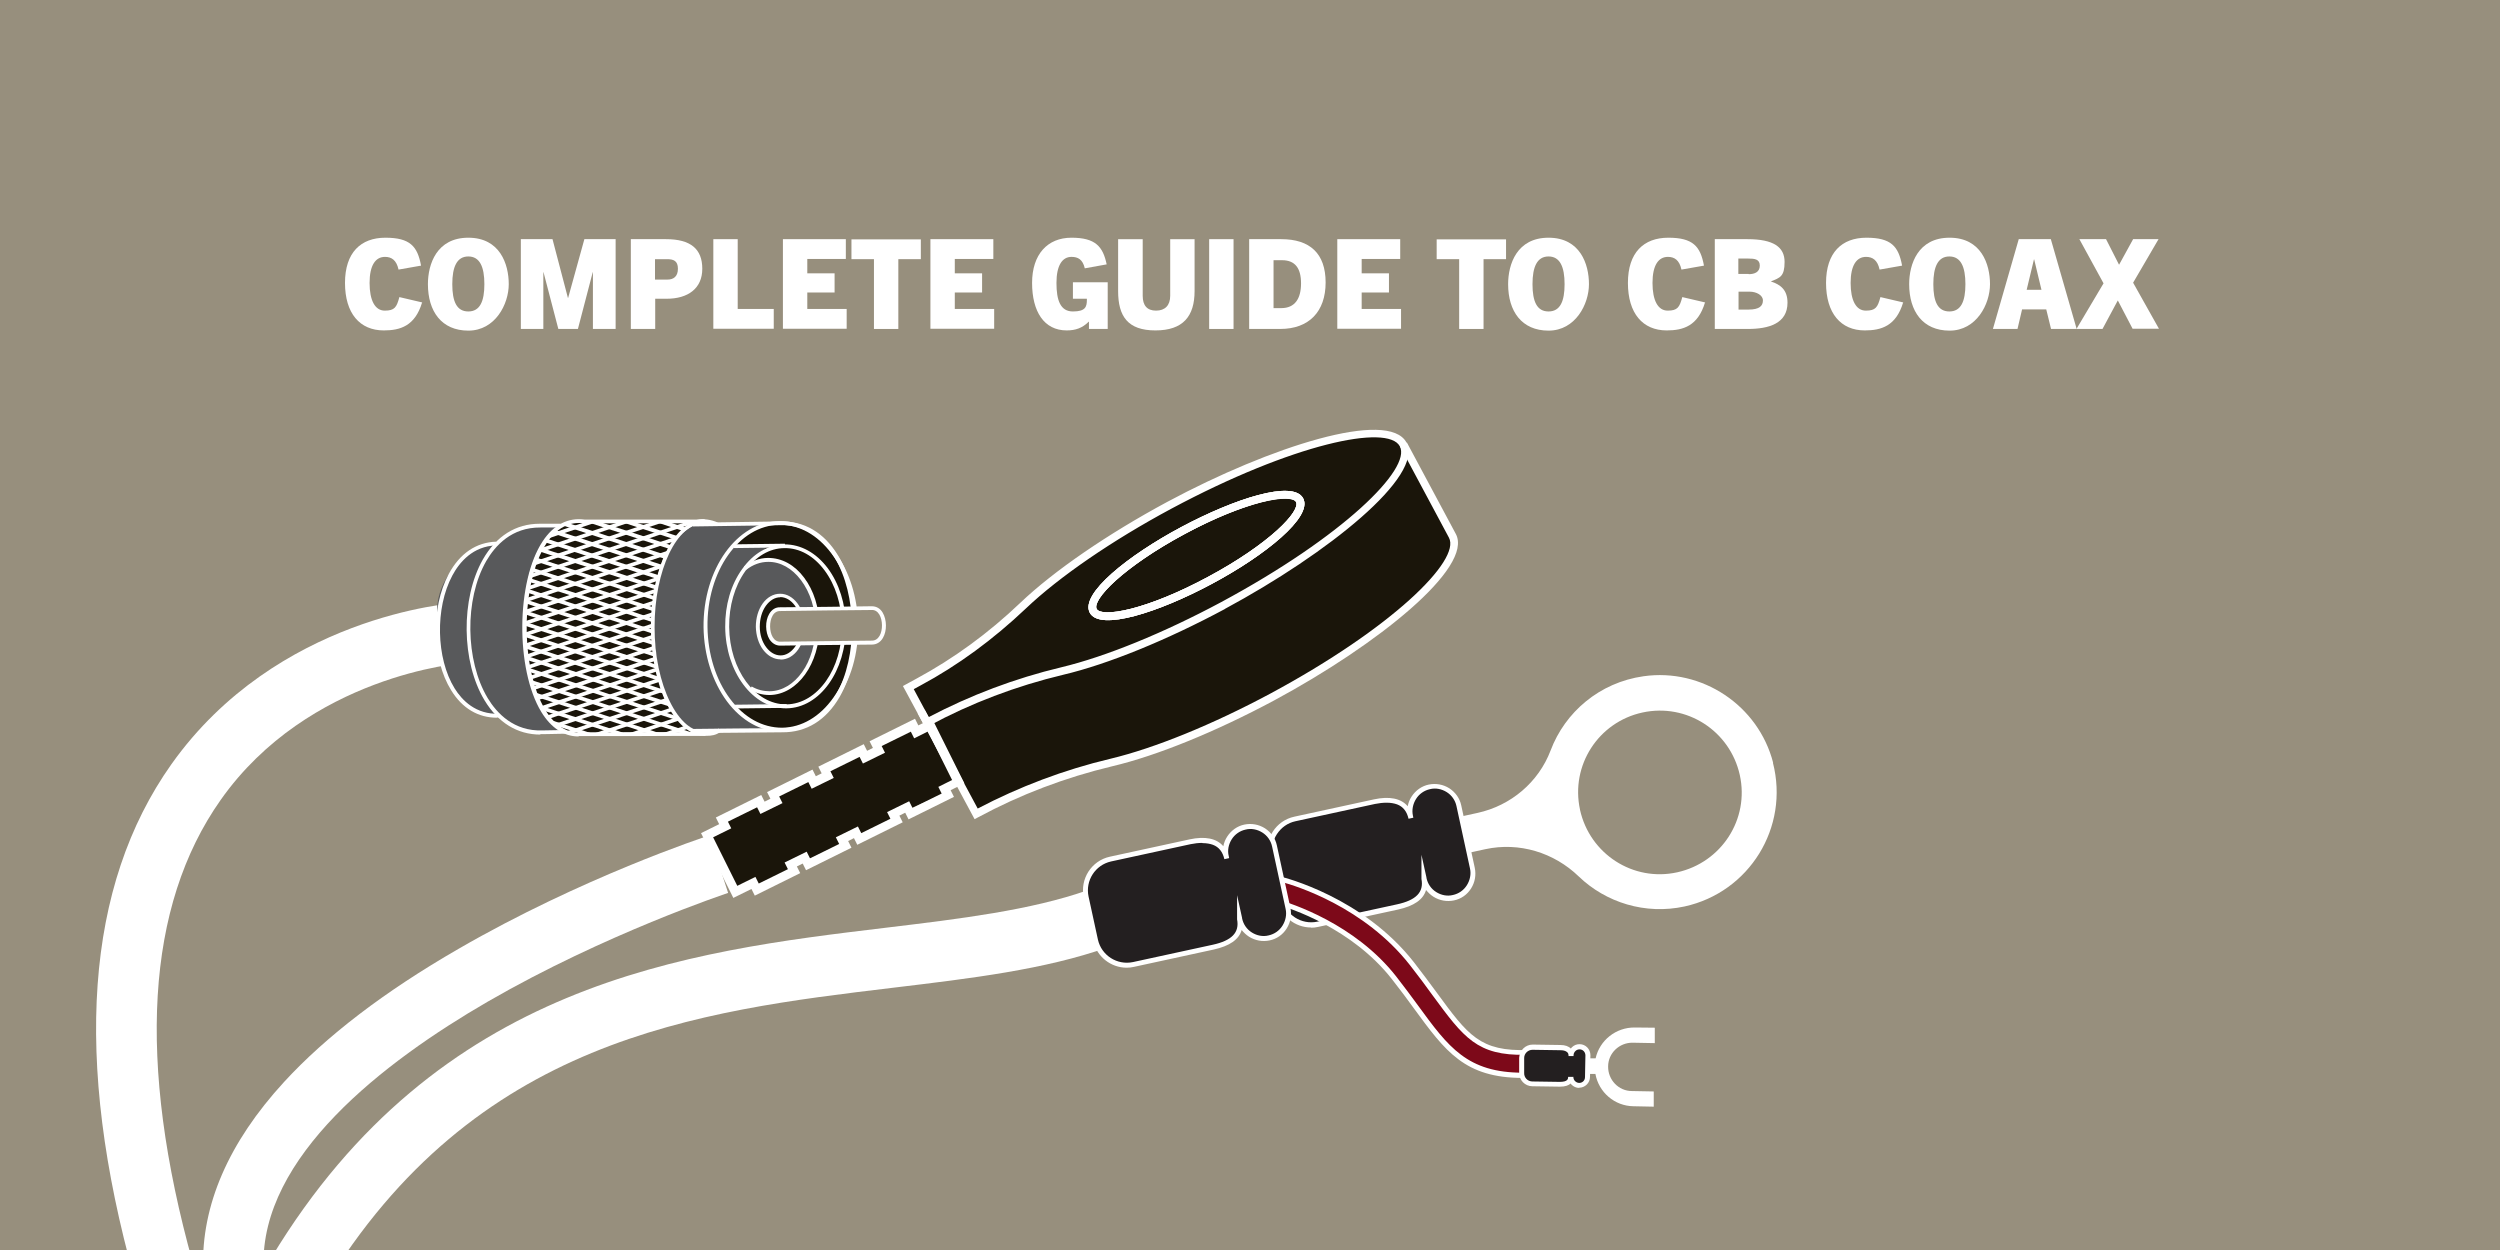 <svg viewBox="0 0 1200 600" xmlns:xlink="http://www.w3.org/1999/xlink" version="1.1" xmlns="http://www.w3.org/2000/svg" id="Layer_1">
  
  <defs>
    <style>
      .st0 {
        fill: #7d0919;
      }

      .st1 {
        fill: #fff;
      }

      .st2 {
        fill: none;
      }

      .st3 {
        clip-path: url(#clippath-1);
      }

      .st4 {
        fill: #231f20;
      }

      .st5 {
        isolation: isolate;
      }

      .st6 {
        fill: #1a150a;
      }

      .st7 {
        fill: #58595b;
      }

      .st8 {
        fill: #978f7d;
      }

      .st9 {
        clip-path: url(#clippath);
      }
    </style>
    <clipPath id="clippath">
      <rect height="580.7" width="1095.4" y="28.8" x="-1108.9" class="st2"></rect>
    </clipPath>
    <clipPath id="clippath-1">
      <path d="M336.7,352.6s-23-3.8-23.2-52.7c-.2-49,26-50,26-50l-63.6.2s-24.6,1.2-24.2,51.3c.4,45.8,20.9,51.1,23.4,51.1s61.6,0,61.6,0h0Z" class="st2"></path>
    </clipPath>
  </defs>
  <g id="bg">
    <rect height="5298.2" width="6855" y="-3269.1" x="-3952.1" class="st8"></rect>
  </g>
  <g id="Layer_3">
    <g class="st5">
      <g class="st5">
        <path d="M202.6,145.2c-3.4,11.3-10.5,13.4-18.4,13.4-11.5,0-18.6-8.2-18.6-22.8s7.6-21.7,19.4-21.7,15.4,4.1,17.1,13.4l-10.8,1.9c-1-4.6-3.4-6.1-6.5-6.1-4.6,0-7.4,4.1-7.4,12.5s2.6,13.3,7.3,13.3,5.7-1.6,7-6.5l11.1,2.6Z" class="st1"></path>
        <path d="M205.4,136.4c0-9.6,4.2-22.3,19.4-22.3s19.4,12.7,19.4,22.3-6.5,22.3-19.4,22.3-19.4-9.3-19.4-22.3ZM232.5,136.4c0-8.3-2.2-13.3-7.7-13.3s-7.7,5-7.7,13.3,2.1,13.1,7.7,13.1,7.7-4.9,7.7-13.1Z" class="st1"></path>
        <path d="M284.6,157.9v-27.2h-.1l-7.1,27.2h-9.4l-7.1-27.2h-.1v27.2h-10.8v-43.1h15.2l7.4,28.2h.1l7.8-28.2h15v43.1h-10.8Z" class="st1"></path>
        <path d="M302.8,157.9v-43.1h16.9c11.8,0,17.4,4.7,17.4,14.2s-6.9,14.4-17.1,14.4h-5.5v14.5h-11.7ZM320.4,134.2c2.8,0,5-1.4,5-5.2s-2.1-4.6-5.2-4.6h-5.8v9.8h5.9Z" class="st1"></path>
        <path d="M342.4,157.9v-43.1h11.7v33.5h17.3v9.5h-29Z" class="st1"></path>
        <path d="M375.8,157.9v-43.1h30.2v9.5h-18.5v6.9h13.1v9.2h-13.1v7.9h18.9v9.5h-30.6Z" class="st1"></path>
        <path d="M419.5,157.9v-33.5h-10.8v-9.5h33.3v9.5h-10.8v33.5h-11.7Z" class="st1"></path>
        <path d="M446.6,157.9v-43.1h30.2v9.5h-18.5v6.9h13.1v9.2h-13.1v7.9h18.9v9.5h-30.6Z" class="st1"></path>
      </g>
      <g class="st5">
        <path d="M522.7,157.9v-3.5h-.1c-3.1,3.1-6.4,4.2-10.6,4.2-10.9,0-16.6-9.1-16.6-22.8s7.4-21.7,18.9-21.7,15.1,4.2,16.9,12.8l-10.5,1.9c-1-4.3-3.3-5.5-6.4-5.5-4.4,0-7.2,4.1-7.2,12.5s1.9,13.7,7.9,13.7,6.7-2.2,6.7-5.6v-.5h-6.7v-7.9h16.7v22.4h-8.9Z" class="st1"></path>
      </g>
      <g class="st5">
        <path d="M561.7,114.8h11.7v24.9c0,12.1-5.5,18.9-18.8,18.9s-17.9-6.8-17.9-18.9v-24.9h11.8v27.2c0,4.6,2.1,7.1,6.4,7.1s6.8-2.5,6.8-7.1v-27.2Z" class="st1"></path>
        <path d="M580.4,157.9v-43.1h11.7v43.1h-11.7Z" class="st1"></path>
        <path d="M599.6,157.9v-43.1h15.4c13.7,0,21.3,6.8,21.3,20.8s-8,22.3-21.8,22.3h-14.9ZM615,147.9c6.6,0,9.5-4.6,9.5-11.9s-2.9-11.1-9.1-11.1h-4.1v23h3.7Z" class="st1"></path>
        <path d="M641.9,157.9v-43.1h30.2v9.5h-18.5v6.9h13.1v9.2h-13.1v7.9h18.9v9.5h-30.6Z" class="st1"></path>
      </g>
      <g class="st5">
        <path d="M700.4,157.9v-33.5h-10.8v-9.5h33.3v9.5h-10.8v33.5h-11.7Z" class="st1"></path>
      </g>
      <g class="st5">
        <path d="M723.9,136.4c0-9.6,4.2-22.3,19.4-22.3s19.4,12.7,19.4,22.3-6.5,22.3-19.4,22.3-19.4-9.3-19.4-22.3ZM751,136.4c0-8.3-2.2-13.3-7.7-13.3s-7.7,5-7.7,13.3,2.1,13.1,7.7,13.1,7.7-4.9,7.7-13.1Z" class="st1"></path>
        <path d="M818.4,145.2c-3.4,11.3-10.5,13.4-18.4,13.4-11.5,0-18.6-8.2-18.6-22.8s7.6-21.7,19.4-21.7,15.4,4.1,17.1,13.4l-10.8,1.9c-1-4.6-3.4-6.1-6.5-6.1-4.6,0-7.4,4.1-7.4,12.5s2.6,13.3,7.3,13.3,5.7-1.6,7-6.5l11.1,2.6Z" class="st1"></path>
        <path d="M823.1,157.9v-43.1h15.7c12.5,0,17.8,3.8,17.8,10.9s-2.2,7.6-6.6,9.4h0c4.7,1.5,8,4.1,8,10.2,0,10-9,12.6-19,12.6h-15.8ZM839.4,131.6c2.8,0,5.3-1,5.3-4.1s-2.4-3.4-5.7-3.4h-4.6v7.4h4.9ZM839.3,148.6c5.4,0,6.9-1.9,6.9-4.4s-3.1-4.2-6.4-4.2h-5.3v8.6h4.8Z" class="st1"></path>
        <path d="M913.5,145.2c-3.4,11.3-10.5,13.4-18.4,13.4-11.5,0-18.6-8.2-18.6-22.8s7.6-21.7,19.4-21.7,15.4,4.1,17.1,13.4l-10.8,1.9c-1-4.6-3.4-6.1-6.5-6.1-4.6,0-7.4,4.1-7.4,12.5s2.6,13.3,7.3,13.3,5.7-1.6,7-6.5l11.1,2.6Z" class="st1"></path>
      </g>
      <g class="st5">
        <path d="M916.4,136.4c0-9.6,4.2-22.3,19.4-22.3s19.4,12.7,19.4,22.3-6.5,22.3-19.4,22.3-19.4-9.3-19.4-22.3ZM943.4,136.4c0-8.3-2.2-13.3-7.7-13.3s-7.7,5-7.7,13.3,2.1,13.1,7.7,13.1,7.7-4.9,7.7-13.1Z" class="st1"></path>
      </g>
      <g class="st5">
        <path d="M984.5,157.9l-2.3-9.4h-11.6l-2.2,9.4h-11.8l12.4-43.1h15.4l12.4,43.1h-12.2ZM972.8,139.1h7.1l-3.5-14.6h-.1l-3.5,14.6Z" class="st1"></path>
        <path d="M1023.7,157.9l-7.1-13.6h-.1l-7.3,13.6h-12.5l13-21.9-11.6-21.2h12.8l6.2,12.2h.1l6.7-12.2h12.2l-12.2,20.9,12.4,22.1h-12.7Z" class="st1"></path>
      </g>
    </g>
    <g class="st9">
      <g>
        <g>
          <polygon points="-531.4 557.9 -528.9 521.3 21 558.5 2.2 593.8 -531.4 557.9" class="st6"></polygon>
          <path d="M-527.5,522.9L18.6,559.8l-17.2,32.4-531.2-35.7,2.3-33.6M-530.3,519.7l-2.7,39.6L3.1,595.3l20.3-38.2-553.7-37.4h0Z" class="st1"></path>
        </g>
        <g>
          <path d="M45.3,317.9c-3.3-1-6.4-2.7-9.1-5.1-21.2-18.7-148.8-53.7-185.6-62.6-13.4-3.2-10.3-14-8.7-28.7,1.6-13.7,6.9-23.1,20.3-19.9,11,2.6,169.7,40.7,207,73.7,10.3,9.1,11.3,24.9,2.2,35.3-6.7,7.6-17,10.1-26.2,7.3h0Z" class="st6"></path>
          <path d="M52.7,320.5c-2.6,0-5.3-.4-7.8-1.2l-1.1-.4c-3.2-1.1-6.1-2.9-8.6-5.1-21.1-18.6-150.3-53.9-185-62.2-13.3-3.2-11.9-13.6-10.4-25.7.2-1.5.4-3,.6-4.6,1.1-9.8,3.9-16.1,8.6-19.4,3.5-2.5,8.1-3.1,13.5-1.8,28.4,6.8,171.9,42.5,207.7,74.1,10.9,9.7,12,26.5,2.3,37.4-5.1,5.8-12.4,9-19.9,9ZM46.4,316.6c8.7,2.4,18-.3,24-7.1,8.6-9.7,7.7-24.6-2-33.2-36-31.8-189-69.2-206.4-73.4-4.7-1.1-8.3-.7-11.2,1.3-3.9,2.7-6.4,8.5-7.4,17.3-.2,1.6-.4,3.2-.6,4.7-1.7,13.4-2.1,20,8.1,22.4,24.6,5.9,163.2,42.6,186.3,62.9,2.5,2.2,5.4,3.8,8.6,4.8l.6.2Z" class="st1"></path>
        </g>
      </g>
    </g>
    <g>
      <path d="M353.3,428.8l-12.9-27.7,6.1-3-.8-4.2,17.1-8.4,3.9,1.8,2-1.1,2.3-4,16.8-9.4,5.1.6,4-2.9,16.5-10,5.4,1.1,3.4-5.4,14-8.3,4.3,2.3,4.6-1.7-8.3-18.5,29.4-18.5s20-16.5,26.5-22.8,25.9-21.4,33.3-25.9c7.4-4.6,54.7-31.6,77.5-39.6,22.8-8,40.8-17.4,54.4-15.1s17.7,7.1,17.7,7.1l22.8,46.2s-6.5,32.2-93.2,75.8c-54.2,29.4-78.7,30.2-78.7,30.2,0,0-47,16-51,19.4-4,3.4-7.7,4.6-7.7,4.6l-7.7-15.7-7.1,5.4-23.6,10.3-7.4,7.1-16,4-1.4,3.7-25.1,9.4.3,4.3-19.7,6.3-6.8,2.8h0Z" class="st6"></path>
      <path d="M581.6,280.3c-25.4,13.6-53.7,22.8-58.5,13.8-4.8-9,18.4-27.5,43.9-41.1s53.7-22.8,58.5-13.8c4.8,8.9-18.4,27.5-43.9,41.1ZM568.7,256.3c-29.7,15.9-44.6,31.7-42.3,36,2.3,4.3,23.8.6,53.4-15.4,29.7-15.9,44.6-31.7,42.3-36-2.3-4.3-23.8-.6-53.4,15.4h0Z" class="st1"></path>
      <path d="M588,292.3c-27.8,14.9-56.1,26.5-77.7,31.6-22.6,5.4-44.2,13.6-64.4,24.5l-1.7.9-10.8-20,6.6-3.6c17.6-9.5,34.4-21.7,49.8-36.4,16.2-15.4,41.9-33,70.5-48.4,49.6-26.6,106.1-44.6,114.8-28.5,8.6,16.1-37.6,53.2-87.2,79.9h0ZM445.8,344.2c20-10.5,41.4-18.6,63.6-23.9,21.3-5.1,49.2-16.5,76.8-31.3,58.4-31.4,91.5-64,85.7-74.8-5.8-10.8-51.2-1.3-109.7,30-28.3,15.2-53.7,32.6-69.7,47.8-15.7,14.9-32.7,27.4-50.6,37l-3.3,1.8,7.2,13.4ZM581.6,280.3c-25.4,13.6-53.7,22.8-58.5,13.8-4.8-9,18.4-27.5,43.9-41.1s53.7-22.8,58.5-13.8c4.8,8.9-18.4,27.5-43.9,41.1ZM568.7,256.3c-13.1,7-24.7,14.9-32.8,22-8.5,7.6-10.5,12.3-9.5,14,.9,1.7,5.9,2.6,16.9-.2,10.4-2.7,23.4-8.1,36.5-15.1,13.1-7,24.7-14.9,32.8-22,8.5-7.6,10.5-12.3,9.5-14-.9-1.7-5.9-2.6-16.9.2-10.4,2.7-23.4,8.1-36.5,15.1h0Z" class="st1"></path>
      <path d="M611.6,336.2c-27.8,14.9-56.1,26.5-77.7,31.6-22.6,5.4-44.2,13.6-64.4,24.5l-1.7.9-27.3-50.8,3.3-1.8,25.5,47.5c20-10.5,41.4-18.6,63.7-23.9,21.3-5.1,49.2-16.5,76.8-31.3,58.4-31.4,91.5-64,85.7-74.8l-23.5-43.9,3.3-1.8,23.5,43.9c8.6,16.1-37.6,53.2-87.2,79.9h0Z" class="st1"></path>
      <path d="M581.6,280.3c-25.4,13.6-53.7,22.8-58.5,13.8-4.8-9,18.4-27.5,43.9-41.1s53.7-22.8,58.5-13.8c4.8,8.9-18.4,27.5-43.9,41.1ZM568.7,256.3c-29.7,15.9-44.6,31.7-42.3,36,2.3,4.3,23.8.6,53.4-15.4,29.7-15.9,44.6-31.7,42.3-36-2.3-4.3-23.8-.6-53.4,15.4h0Z" class="st1"></path>
      <path d="M352,431l-15.5-31.1,8.7-4.3-1.6-3.2,21.8-10.8,1.6,3.2,2.8-1.4-1.6-3.2,21.8-10.8,1.6,3.2,2.8-1.4-1.6-3.2,21.8-10.8,1.6,3.2,2.8-1.4-1.6-3.2,21.8-10.8,1.6,3.2,6.6-3.3,15.5,31.1-6.6,3.3,1.6,3.2-21.8,10.8-1.6-3.2-2.8,1.4,1.6,3.2-21.8,10.8-1.6-3.2-2.8,1.4,1.6,3.2-21.8,10.8-1.6-3.2-2.8,1.4,1.6,3.2-21.8,10.8-1.6-3.2-8.7,4.3ZM342.3,401.9l11.6,23.3,8.7-4.3,1.6,3.2,14-6.9-1.6-3.2,10.6-5.2,1.6,3.2,14-6.9-1.6-3.2,10.6-5.2,1.6,3.2,14-6.9-1.6-3.2,10.6-5.2,1.6,3.2,14-6.9-1.6-3.2,6.6-3.3-11.6-23.3-6.6,3.3-1.6-3.2-14,6.9,1.6,3.2-10.6,5.2-1.6-3.2-14,6.9,1.6,3.2-10.6,5.2-1.6-3.2-14,6.9,1.6,3.2-10.6,5.2-1.6-3.2-14,6.9,1.6,3.2-8.7,4.3Z" class="st1"></path>
      <path d="M97.5,609c-.9-30.4,12.2-60.6,38.8-89.6,20.2-22,48.3-43.5,83.7-63.9,59.3-34.3,118-53.7,120.5-54.5l9,27.6c-.8.3-58.8,19.5-115.4,52.2-49.9,28.9-109.1,74.4-107.6,127.2l-29,.9ZM349.5,428.6l-4.5-13.8,4.5,13.8s0,0,0,0h0Z" class="st1"></path>
    </g>
    <g>
      <path d="M64.6,614c-29.6-105.7-23.6-188.9,17.7-247.2,50.5-71.1,134.4-77.3,137.9-77.5l1.9,29-.9-14.5,1,14.5c-.7,0-74.1,5.8-116.3,65.7-35.8,50.8-40.3,125.6-13.3,222.3l-28,7.8Z" class="st1"></path>
      <g>
        <path d="M382.7,251.9l-125.7.9s-9.4-1.2-18.9,8.1c-2.3-.4-12.8,2.5-14.7,5.2s-15,13.3-13.5,29.6c1.6,16.2.1,35.7,18.6,46,9.1,2.2,12,2.8,12,2.8,0,0,8,8.4,30.1,7.6,3.8-.1,4.5,1.2,4.5,1.2,0,0,61.2-.8,62.6-.8s6.5-1.3,6.5-1.3l32.8-.5s13.6-1.2,20.1-10.7c6.5-9.5,12.2-12.3,12.3-30.9,6.5-.4,15.6.5,14.1-8.1-1.4-8.6-1.7-8.5-4.2-8.9s-9.8-.3-9.8-.3c0,0-3-32.6-25.8-39.1-.4.3-1.2-.8-1.2-.8h0Z" class="st7"></path>
        <g>
          <path d="M372.5,269.4c-2.9-.8-8.1,0-12.9,1.2,4.4-5.2,8.7-8.1,8.9-8.2l-17.1-.6c6.5-7.4,16.9-13.1,29.5-9.9,24.8,6.2,28.8,38.3,28.8,38.3v2.9c.1,0-17.7-.4-17.7-.4-2.6-15.5-14.6-21.9-19.4-23.2h0Z" class="st6"></path>
          <path d="M378.8,350.4c-11.1,1.8-18.3-3-25.6-10.9l16.9-.7c-1-.3-3.5-1.6-9.1-6.5-.2-.2-.4-.4-.6-.5h2.9c0,.1,7.7,1,7.7,1l8.9-2.5s8-9.5,11.4-20.4c0-.3.1-.5.2-.8,7.8-.2,15.7-.5,18.3-1-2.3,31.1-21.2,40.5-30.8,42.3h0Z" class="st6"></path>
          <path d="M370.8,338.8s-.1.2-.8,0h.8Z" class="st0"></path>
          <path d="M383.3,292.5s-2.3-9.3-12.6-6c-6,2.3-7.4,10.6-6.4,16.5,1,5.9,2.5,10.9,8.4,12,5.9,1.1,8.4-1.6,9.3-3.5.9-1.8,1-2.6,1-2.6,0,0-9.7.4-10,0s-.5-.4-1.7-1.9c-1.2-1.6-1.7-2.7-1.7-2.7,0,0-.3-.9-.4-1.8s-.6-5.6-.3-6.2,3.1-3.5,3.1-3.5l2.6-1.1,8.7.9h0Z" class="st6"></path>
          <path d="M334.5,249.5s-21.4,11.8-20.9,51.2c2.5,30,6.1,41.8,21.2,50.9-8.6,1.2-63.5.2-63.5.2,0,0-26.6-10.2-17.5-73.2,2.2-15.6,16.1-27.2,19.5-27.8s61.2-1.2,61.2-1.2h0Z" class="st6"></path>
          <g>
            <g>
              <path d="M277.6,353.5c-6.9,0-13.1-4.1-17.8-11.8-12.4-20.5-12.1-62.6.7-81.9,5.2-7.9,12.2-11.5,20.1-10.4,2.1,0,13.8,0,25.2,0,10.7,0,21.1,0,22.9,0h.2c1.8,0,3.6,0,5.3,0,3.6-.5,7.1,0,10.3,1.4l-.8,1.7c-2.8-1.3-6-1.8-9.3-1.3h-.1c-1.8,0-3.6,0-5.4,0h-.2c-1.8,0-12.2,0-22.9,0-11.5,0-23.3,0-25.2,0h0s0,0,0,0c-7.3-1-13.4,2.2-18.3,9.6-12.4,18.8-12.7,59.9-.6,79.9,4.8,7.9,10.8,11.5,18,10.8,3.6,0,15.2,0,27.3-.1,13.7,0,28,0,31.9-.1,2.8,0,4-.3,6.1-1.6l1,1.6c-2.6,1.6-4.3,1.9-7.1,1.9-3.9,0-18.3,0-31.9.1-12.1,0-23.7,0-27.2,0-.6,0-1.2,0-1.9,0Z" class="st1"></path>
              <path d="M338.6,353.2c-7.1,0-13.6-5.5-18.6-15.4-4.8-9.8-7.5-22.7-7.6-36.5-.1-28.7,11.5-52,25.8-52.1v1.8c-13.3,0-24.1,22.6-24,50.2,0,13.5,2.7,26.2,7.4,35.7,4.6,9.3,10.6,14.4,16.9,14.4h0v1.8h0Z" class="st1"></path>
            </g>
            <g>
              <g class="st3">
                <g>
                  <g>
                    <rect transform="translate(-60.1 105.1) rotate(-18.5)" height="1.8" width="142.1" y="235.8" x="221" class="st1"></rect>
                    <rect transform="translate(-61.8 105.4) rotate(-18.5)" height="1.8" width="142.1" y="241.3" x="221" class="st1"></rect>
                    <rect transform="translate(-63.5 105.7) rotate(-18.5)" height="1.8" width="142.1" y="246.7" x="221" class="st1"></rect>
                    <rect transform="translate(-65.3 106) rotate(-18.5)" height="1.8" width="142.1" y="252.1" x="221.1" class="st1"></rect>
                    <rect transform="translate(-67 106.2) rotate(-18.5)" height="1.8" width="142.1" y="257.5" x="221.1" class="st1"></rect>
                    <rect transform="translate(-68.7 106.5) rotate(-18.5)" height="1.8" width="142.1" y="262.9" x="221.1" class="st1"></rect>
                    <rect transform="translate(-70.4 106.8) rotate(-18.5)" height="1.8" width="142.1" y="268.3" x="221.1" class="st1"></rect>
                    <rect transform="translate(-72.1 107.1) rotate(-18.5)" height="1.8" width="142.1" y="273.7" x="221.1" class="st1"></rect>
                    <rect transform="translate(-73.9 107.4) rotate(-18.5)" height="1.8" width="142.1" y="279.2" x="221.2" class="st1"></rect>
                    <rect transform="translate(-75.6 107.7) rotate(-18.5)" height="1.8" width="142.1" y="284.6" x="221.2" class="st1"></rect>
                    <rect transform="translate(-77.3 108) rotate(-18.5)" height="1.8" width="142.1" y="290" x="221.2" class="st1"></rect>
                    <rect transform="translate(-79 108.2) rotate(-18.5)" height="1.8" width="142.1" y="295.4" x="221.2" class="st1"></rect>
                    <rect transform="translate(-80.7 108.5) rotate(-18.5)" height="1.8" width="142.1" y="300.8" x="221.2" class="st1"></rect>
                    <rect transform="translate(-82.5 108.8) rotate(-18.5)" height="1.8" width="142.1" y="306.2" x="221.3" class="st1"></rect>
                    <rect transform="translate(-84.2 109.1) rotate(-18.5)" height="1.8" width="142.1" y="311.6" x="221.3" class="st1"></rect>
                    <rect transform="translate(-85.9 109.4) rotate(-18.5)" height="1.8" width="142.1" y="317.1" x="221.3" class="st1"></rect>
                    <rect transform="translate(-87.6 109.7) rotate(-18.5)" height="1.9" width="142.1" y="322.5" x="221.3" class="st1"></rect>
                    <rect transform="translate(-89.3 110) rotate(-18.5)" height="1.8" width="142.1" y="327.9" x="221.3" class="st1"></rect>
                    <rect transform="translate(-91.1 110.3) rotate(-18.5)" height="1.8" width="142.1" y="333.3" x="221.4" class="st1"></rect>
                    <rect transform="translate(-92.8 110.5) rotate(-18.5)" height="1.8" width="142.1" y="338.7" x="221.4" class="st1"></rect>
                    <rect transform="translate(-94.5 110.8) rotate(-18.5)" height="1.8" width="142.1" y="344.1" x="221.4" class="st1"></rect>
                    <rect transform="translate(-96.2 111.1) rotate(-18.5)" height="1.8" width="142.1" y="349.5" x="221.4" class="st1"></rect>
                    <rect transform="translate(-97.9 111.4) rotate(-18.5)" height="1.8" width="142.1" y="355" x="221.4" class="st1"></rect>
                    <rect transform="translate(-99.7 111.7) rotate(-18.5)" height="1.8" width="142.1" y="360.4" x="221.5" class="st1"></rect>
                    <rect transform="translate(-101.4 112) rotate(-18.5)" height="1.8" width="142.1" y="365.8" x="221.5" class="st1"></rect>
                    <rect transform="translate(-103.1 112.3) rotate(-18.5)" height="1.8" width="142.1" y="371.2" x="221.5" class="st1"></rect>
                    <rect transform="translate(-104.8 112.6) rotate(-18.5)" height="1.8" width="142.1" y="376.6" x="221.5" class="st1"></rect>
                  </g>
                  <g>
                    <rect transform="translate(-157.2 538.2) rotate(-71.9)" height="142.1" width="1.8" y="306.5" x="291.6" class="st1"></rect>
                    <rect transform="translate(-152.1 534.5) rotate(-71.9)" height="142.1" width="1.8" y="301.1" x="291.6" class="st1"></rect>
                    <rect transform="translate(-146.9 530.7) rotate(-71.9)" height="142.1" width="1.8" y="295.7" x="291.6" class="st1"></rect>
                    <rect transform="translate(-141.8 527) rotate(-71.9)" height="142.1" width="1.8" y="290.2" x="291.6" class="st1"></rect>
                    <rect transform="translate(-136.7 523.2) rotate(-71.9)" height="142.1" width="1.8" y="284.8" x="291.6" class="st1"></rect>
                    <rect transform="translate(-131.6 519.5) rotate(-71.9)" height="142.1" width="1.8" y="279.4" x="291.5" class="st1"></rect>
                    <rect transform="translate(-126.4 515.7) rotate(-71.9)" height="142.1" width="1.8" y="274" x="291.5" class="st1"></rect>
                    <rect transform="translate(-121.3 512) rotate(-71.9)" height="142.1" width="1.8" y="268.6" x="291.5" class="st1"></rect>
                    <rect transform="translate(-116.2 508.2) rotate(-71.9)" height="142.1" width="1.8" y="263.2" x="291.5" class="st1"></rect>
                    <rect transform="translate(-111 504.5) rotate(-71.9)" height="142.1" width="1.8" y="257.8" x="291.5" class="st1"></rect>
                    <rect transform="translate(-105.9 500.8) rotate(-71.9)" height="142.1" width="1.8" y="252.3" x="291.4" class="st1"></rect>
                    <rect transform="translate(-100.8 497) rotate(-71.9)" height="142.1" width="1.8" y="246.9" x="291.4" class="st1"></rect>
                    <rect transform="translate(-95.6 493.3) rotate(-71.9)" height="142.1" width="1.8" y="241.5" x="291.4" class="st1"></rect>
                    <rect transform="translate(-90.5 489.5) rotate(-71.9)" height="142.1" width="1.8" y="236.1" x="291.4" class="st1"></rect>
                    <rect transform="translate(-85.4 485.8) rotate(-71.9)" height="142.1" width="1.8" y="230.7" x="291.4" class="st1"></rect>
                    <rect transform="translate(-80.2 482) rotate(-71.9)" height="142.1" width="1.8" y="225.3" x="291.3" class="st1"></rect>
                    <rect transform="translate(-75.1 478.2) rotate(-71.9)" height="142.1" width="1.8" y="219.9" x="291.3" class="st1"></rect>
                    <rect transform="translate(-70 474.5) rotate(-71.9)" height="142.1" width="1.8" y="214.4" x="291.3" class="st1"></rect>
                    <rect transform="translate(-64.8 470.7) rotate(-71.9)" height="142.1" width="1.8" y="209" x="291.3" class="st1"></rect>
                    <rect transform="translate(-59.7 467) rotate(-71.9)" height="142.1" width="1.9" y="203.6" x="291.3" class="st1"></rect>
                    <rect transform="translate(-54.6 463.3) rotate(-71.9)" height="142.1" width="1.9" y="198.2" x="291.2" class="st1"></rect>
                    <rect transform="translate(-49.4 459.5) rotate(-71.9)" height="142.1" width="1.9" y="192.8" x="291.2" class="st1"></rect>
                    <rect transform="translate(-44.3 455.8) rotate(-71.9)" height="142.1" width="1.9" y="187.4" x="291.2" class="st1"></rect>
                    <rect transform="translate(-39.2 452) rotate(-71.9)" height="142.1" width="1.9" y="182" x="291.2" class="st1"></rect>
                    <rect transform="translate(-34 448.3) rotate(-71.9)" height="142.1" width="1.9" y="176.5" x="291.2" class="st1"></rect>
                    <rect transform="translate(-28.9 444.5) rotate(-71.9)" height="142.1" width="1.9" y="171.1" x="291.1" class="st1"></rect>
                    <rect transform="translate(-23.8 440.7) rotate(-71.9)" height="142.1" width="1.9" y="165.7" x="291.1" class="st1"></rect>
                  </g>
                </g>
              </g>
              <path d="M275.1,352.9c-1.6,0-7.3-1.6-12.7-8.5-7.1-9.2-10.8-23.6-11-42.9-.2-26,6.4-38.6,12-44.6,6.1-6.6,12.2-7,12.5-7l63.6-.2v.6c0,0-6.5.3-12.9,6.6-5.9,5.8-12.9,17.9-12.8,43.1.2,48.1,22.7,52.4,22.9,52.4v.6c-.6,0-59.2,0-61.6,0h0ZM336.2,250.2l-60.3.2s-6.1.4-12.1,6.8c-5.5,6-12,18.5-11.8,44.2.2,23.9,6,36.3,10.9,42.5,5.3,6.9,11,8.3,12.2,8.3h0c2.2,0,49,0,59.5,0-2.2-.9-5.9-2.9-9.7-7.5-5.3-6.5-11.6-19.5-11.7-44.9,0-25.4,7-37.7,13-43.6,3.7-3.7,7.5-5.3,10-6.1Z" class="st1"></path>
            </g>
          </g>
          <path d="M331.6,351.7v-1.8c14.6-.2,29.1-.3,43.7-.4.1,0,.3,0,.4,0,13.5,0,21.4-8.7,25.6-16.1,10.5-18.3,10.1-47.8-.7-65.8-4.4-7.3-12.6-16-26.3-15.5-13.9.2-27.8.4-41.7.6v-1.8c13.9-.2,27.8-.4,41.7-.6,11.6-.4,21.3,5.3,28,16.4,11.2,18.5,11.5,48.9.8,67.7-6.5,11.3-16,17.2-27.6,17.1-14.6.1-29.1.3-43.7.4Z" class="st1"></path>
          <path d="M259.4,352.6c-11.1,0-20.3-5.7-26.8-16.4-11.2-18.5-11.5-48.9-.8-67.7,6.4-11.2,15.8-17.1,27.2-17.1s.3,0,.4,0c3.1,0,6.2,0,9.3,0h.4s0,1.8,0,1.8h-.4c-3.1,0-6.2,0-9.3,0-13.8-.1-21.7,8.7-26,16.1-10.5,18.3-10.1,47.8.7,65.8,4.4,7.3,12.6,16,26.3,15.5l11-.2v1.8s-10.9.2-10.9.2c-.4,0-.8,0-1.2,0Z" class="st1"></path>
          <path d="M238.5,344.5c-9,0-16.6-4.5-21.9-13.1-9.4-15.1-9.9-39.7-1.2-55.9,5.3-9.8,13.1-15.2,22.8-15.5v1.8c-11.2.3-17.7,8.1-21.1,14.5-8.3,15.5-7.8,39.7,1.1,54.1,3.6,5.8,10.2,12.6,21.3,12.2v1.8c-.3,0-.6,0-.9,0Z" class="st1"></path>
          <path d="M375,351.2c-9.8,0-19.1-5.2-26.1-14.6-7-9.5-11-22.1-11.2-35.5-.3-27.9,16-50.8,36.5-51,9.9-.1,19.4,5.1,26.5,14.6,7,9.5,11,22.1,11.2,35.5.2,13.5-3.5,26.2-10.4,35.8-6.9,9.7-16.2,15.1-26.1,15.2-.1,0-.2,0-.3,0ZM374.2,251v.9c-19.4.2-35,22.3-34.6,49.1.2,13.1,4,25.3,10.8,34.4,6.8,9.1,15.6,13.9,25,13.9,9.3-.1,18.1-5.2,24.6-14.4,6.6-9.3,10.2-21.6,10-34.7-.2-13.1-4-25.3-10.8-34.4-6.8-9.1-15.6-14-25-13.9v-.9Z" class="st1"></path>
          <path d="M377.2,340c-15.8,0-28.9-17.4-29.1-39-.1-10.5,2.7-20.3,8.1-27.8,5.4-7.6,12.6-11.8,20.4-11.9h0c7.8,0,15.1,4,20.7,11.4,5.5,7.4,8.6,17.2,8.7,27.6.2,21.7-12.5,39.5-28.4,39.7,0,0-.2,0-.2,0ZM376.6,263.1c-7.2,0-13.9,4-18.9,11.1-5.1,7.2-7.8,16.7-7.7,26.7.2,20.6,12.4,37.2,27.3,37.2s.2,0,.2,0c14.9-.2,26.9-17.1,26.6-37.8-.1-10.1-3.1-19.5-8.3-26.5-5.2-7-12-10.8-19.2-10.7h0Z" class="st1"></path>
          <path d="M369.2,333.6c-3.2,0-6.4-.9-9.3-2.5l.9-1.6c2.7,1.6,5.7,2.3,8.6,2.3,12.3-.1,22.2-14.2,22-31.3,0-8.3-2.5-16.1-6.9-22-4.3-5.7-9.9-8.9-15.8-8.8-3.7,0-7.3,1.3-10.5,3.8l-1.1-1.5c3.5-2.7,7.5-4.2,11.6-4.2,6.6,0,12.7,3.3,17.3,9.5,4.6,6.1,7.2,14.3,7.3,23.1.2,18.1-10.5,33-23.8,33.2,0,0-.2,0-.2,0Z" class="st1"></path>
          <path d="M374.7,316.5c-3.2,0-6.1-1.6-8.4-4.6-2.2-2.9-3.4-6.9-3.5-11,0-4.2,1.1-8.1,3.2-11.1,2.2-3.1,5.2-4.8,8.4-4.8v.9s0-.9,0-.9c0,0,0,0,.1,0,6.4,0,11.7,7,11.8,15.7,0,4.2-1.1,8.1-3.2,11.1-2.2,3.1-5.2,4.8-8.4,4.8,0,0,0,0-.1,0ZM374.5,286.7s0,0,0,0c-2.6,0-5,1.5-6.9,4.1-1.9,2.7-2.9,6.2-2.9,10,0,3.8,1.1,7.3,3.1,9.9,1.9,2.5,4.3,3.9,6.9,3.9h0c2.6,0,5-1.5,6.9-4.1,1.9-2.7,2.9-6.2,2.9-10,0-7.7-4.6-13.9-10-13.9Z" class="st1"></path>
          <rect transform="translate(-3.9 4.3) rotate(-.7)" height="1.8" width="24.8" y="338.3" x="352.6" class="st1"></rect>
          <rect transform="translate(-3 4.2) rotate(-.7)" height="1.8" width="24.5" y="261.4" x="352.1" class="st1"></rect>
          <g>
            <path d="M374.6,309c6.4,0,37.5-.5,43.9-.5,7.8,0,7.6-16.9-.2-16.6-6.4,0-37.5.5-43.9.5-7.8,0-7.6,16.9.2,16.6Z" class="st8"></path>
            <path d="M374.5,309.9c-2.1,0-3.9-1.1-5.2-3.1-2-3.4-2.1-8.7-.1-12.1,1.2-2.1,3.1-3.3,5.3-3.2,6.6,0,37.8-.4,43.9-.5,2.2,0,4.1,1,5.3,3.1,2,3.4,2.1,8.7.1,12.1-1.2,2.1-3.1,3.2-5.3,3.2-6.2,0-37.5.4-43.9.5,0,0-.1,0-.2,0ZM374.4,293.3c-1.5,0-2.8.8-3.6,2.3-1.6,2.8-1.5,7.5.1,10.2.9,1.5,2.2,2.3,3.7,2.2h0c6.4,0,37.7-.5,43.9-.5,1.6,0,2.8-.8,3.7-2.3,1.6-2.8,1.5-7.5-.1-10.2-.9-1.5-2.2-2.3-3.7-2.2-6.1,0-37.3.4-43.9.5h0Z" class="st1"></path>
          </g>
        </g>
      </g>
    </g>
    <path d="M155.3,618.4l-24.9-15c79.9-132.2,199.1-146.6,294.9-158.1,35.8-4.3,69.5-8.4,96.8-18l9.7,27.4c-30.3,10.7-65.6,14.9-103,19.4-94.2,11.3-200.9,24.2-273.5,144.3Z" class="st1"></path>
    <g>
      <path d="M851.1,366.1c-7.1-27.5-34.1-45.5-62.2-41.5-21.2,3-37.7,17.3-44.6,35.6-5.8,15.3-19.1,26.5-35.1,30l-29.3,6.4,3.8,17.4,29.3-6.4c16.2-3.5,32.9,1.6,44.8,13.1,13,12.5,31.9,18.5,50.8,14.4,31-6.8,50.4-37.9,42.4-69h0ZM758.4,388.6c-4.6-21.2,8.8-42,30-46.6,21.2-4.6,42,8.8,46.7,30s-8.8,42-30,46.7-42-8.8-46.7-30Z" class="st1"></path>
      <g>
        <path d="M683.5,421.5v.3c1.5,6.4,7.8,10.5,14.2,9.1,6.4-1.4,10.5-7.7,9.1-14.1l-6.5-30c-1.4-6.4-7.7-10.5-14.2-9.1s-10.5,7.7-9.1,14.1l.2,1c-1.8-8.2-9.1-9.8-17.4-8l-38.2,8.3c-8.2,1.8-13.5,10-11.7,18.2l4.5,20.6c1.8,8.2,10,13.5,18.2,11.7l38.2-8.3c8.2-1.8,14.4-5.6,12.6-13.8h0Z" class="st4"></path>
        <path d="M629.3,445.2c-7.6,0-14.4-5.3-16.1-13l-4.5-20.6c-1.9-8.9,3.7-17.7,12.6-19.6l38.2-8.3c7.4-1.6,13-.5,16.2,3.3.3-1.6.9-3.2,1.9-4.7,1.9-2.9,4.8-5,8.2-5.7,3.4-.7,6.9-.1,9.9,1.8,2.9,1.9,5,4.8,5.7,8.2l6.5,30c.7,3.4.1,6.9-1.8,9.9s-4.8,5-8.2,5.7c-3.4.7-6.9.1-9.9-1.8-1.4-.9-2.5-2-3.5-3.2-1.3,4.6-5.8,7.7-13.5,9.4l-38.2,8.3c-1.2.3-2.4.4-3.5.4ZM665.5,385.3c-1.7,0-3.5.2-5.5.6l-38.2,8.3c-3.7.8-6.8,3-8.9,6.2s-2.7,6.9-1.9,10.6l4.5,20.6c1.7,7.6,9.2,12.4,16.8,10.8l38.2-8.3c9.3-2,13-5.9,11.8-12.2v-.5c0,0,0-11.1,0-11.1l2.4,10.9c0,0,0,.2,0,.2h0c.6,2.9,2.3,5.3,4.7,6.8,2.4,1.5,5.3,2.1,8,1.4,2.8-.6,5.2-2.3,6.7-4.7s2.1-5.3,1.5-8l-6.5-30c-.6-2.8-2.3-5.2-4.7-6.7-2.4-1.5-5.3-2.1-8-1.4-2.8.6-5.2,2.3-6.7,4.7-1.5,2.4-2.1,5.3-1.5,8l.2,1-2.3.5c-.8-3.5-2.6-5.8-5.5-6.9-1.4-.5-3.1-.8-4.9-.8Z" class="st1"></path>
      </g>
      <g>
        <path d="M611.9,432.6l2.6-10.7c1.6.4,39,9.6,63.3,40.6,4.1,5.3,7.7,10.1,10.8,14.4,15,20.4,21.2,28.9,45,28.1l.3,11c-29.6.9-38.8-11.7-54.2-32.6-3.1-4.2-6.6-9-10.7-14.2-21.8-27.9-56.8-36.6-57.2-36.7h0Z" class="st0"></path>
        <path d="M730.9,517.4c-27.8,0-37.1-12.7-52.1-33.2-3.1-4.3-6.6-9-10.6-14.1-19.2-24.6-49-34.2-55.4-36l-2.1,8.7v-11.7h.3c0,0,2.6-10.6,2.6-10.6l1.2.3c1.6.4,39.4,9.8,63.9,41.1,4,5.1,7.4,9.8,10.9,14.5,15.1,20.6,20.8,28.4,44,27.6h1.2s.4,13.4.4,13.4h-1.2c-1,0-2.1,0-3.1,0ZM613.4,431.8c6.4,1.8,36.9,11.6,56.7,36.8,4,5.1,7.5,9.9,10.6,14.1,14.6,20,23.6,32.2,50.3,32.2s1.1,0,1.7,0l-.3-8.6c-23.4.5-29.8-8.2-44.8-28.6-3.4-4.7-6.8-9.3-10.8-14.4-21.9-28-54.8-38.1-61.4-39.9l-2,8.4Z" class="st1"></path>
      </g>
      <g>
        <path d="M594.9,440.7v.3c1.5,6.4,7.8,10.5,14.2,9.1,6.4-1.4,10.5-7.7,9.1-14.1l-6.5-30c-1.4-6.4-7.7-10.5-14.2-9.1-6.4,1.4-10.5,7.7-9.1,14.1l.2,1c-1.8-8.2-9.1-9.8-17.4-8l-38.2,8.3c-8.2,1.8-13.5,10-11.7,18.2l4.5,20.6c1.8,8.2,10,13.5,18.2,11.7l38.2-8.3c8.2-1.8,14.4-5.6,12.6-13.8h0Z" class="st4"></path>
        <path d="M540.8,464.5c-7.6,0-14.4-5.3-16.1-13l-4.5-20.7c-1.9-8.9,3.7-17.7,12.6-19.6l38.2-8.3c7.4-1.6,13-.5,16.2,3.3.3-1.6.9-3.2,1.9-4.7,1.9-2.9,4.8-5,8.2-5.7,3.4-.7,6.9-.1,9.9,1.8,2.9,1.9,5,4.8,5.7,8.2l6.5,30c.7,3.4.1,6.9-1.8,9.9s-4.8,5-8.2,5.7c-3.4.7-6.9.1-9.9-1.8-1.4-.9-2.5-2-3.5-3.2-1.3,4.6-5.8,7.7-13.5,9.4l-38.2,8.3c-1.2.3-2.4.4-3.5.4ZM577,404.6c-1.7,0-3.5.2-5.5.6l-38.2,8.3c-7.6,1.7-12.4,9.2-10.8,16.8l4.5,20.7c1.7,7.6,9.2,12.4,16.8,10.8l38.2-8.3c9.3-2,13-5.9,11.8-12.2v-.5c0,0,0-11.1,0-11.1l2.4,10.9c0,0,0,.2,0,.2h0c.6,2.9,2.3,5.3,4.7,6.8,2.4,1.5,5.3,2.1,8,1.4,2.8-.6,5.2-2.3,6.7-4.7s2.1-5.3,1.5-8l-6.5-30c-.6-2.8-2.3-5.2-4.7-6.7-2.4-1.5-5.3-2.1-8-1.4-2.8.6-5.2,2.3-6.7,4.7-1.5,2.4-2.1,5.3-1.4,8l.2,1-2.3.5c-.8-3.5-2.6-5.8-5.5-6.9-1.4-.5-3.1-.8-4.9-.8Z" class="st1"></path>
      </g>
      <g>
        <path d="M793.9,523.9l-10.6-.2c-6.4,0-11.5-5.4-11.4-11.8,0-6.4,5.4-11.5,11.8-11.4l10.6.2v-7.4c.1,0-9.6-.1-9.6-.1-9.1-.1-16.9,6.2-18.8,14.8h-9.3c0-.1-.1,7.5-.1,7.5h9.3c1.6,8.8,9.2,15.4,18.3,15.5l9.7.2v-7.3q.1,0,.1,0Z" class="st1"></path>
        <g>
          <path d="M754,516.8h0c0,2.3,1.8,4.2,4,4.2s4.1-1.8,4.1-4l.2-10.4c0-2.2-1.8-4.1-4-4.1s-4.1,1.8-4.1,4v.3c0-2.9-2.3-3.9-5.1-4l-13.3-.2c-2.9,0-5.2,2.2-5.3,5.1v7.2c-.1,2.9,2.1,5.2,5,5.3l13.3.2c2.9,0,5.2-.7,5.2-3.6h0Z" class="st4"></path>
          <path d="M758,522.2h0c-1.4,0-2.7-.6-3.7-1.6-.1-.2-.3-.3-.4-.5-1,.9-2.6,1.5-5.1,1.5l-13.3-.2c-3.5,0-6.4-3-6.3-6.5v-7.2c.2-3.5,3-6.3,6.5-6.3h0l13.3.2c2.2,0,3.9.6,5,1.7.2-.2.3-.4.5-.6,1-1,2.3-1.5,3.7-1.5,2.9,0,5.2,2.4,5.2,5.3l-.2,10.4c0,2.9-2.4,5.2-5.2,5.2ZM755.2,516.8h0c0,.9.3,1.6.8,2.1.5.5,1.2.9,2,.9,0,0,0,0,0,0,1.6,0,2.8-1.2,2.8-2.8l.2-10.4c0-1.6-1.2-2.9-2.8-2.9-.8,0-1.5.3-2,.8s-.9,1.2-.9,2v.2c0,0,0,.1,0,.2h-2.4v-.2c0-.9-.3-1.5-1-1.9-.7-.5-1.7-.7-3-.7l-13.3-.2s0,0,0,0c-2.2,0-4,1.8-4,3.9v7.2c-.1,2.2,1.6,4,3.8,4.1l13.3.2c4,0,4-1.6,4-2.4h0s2.4,0,2.4,0Z" class="st1"></path>
        </g>
      </g>
    </g>
  </g>
</svg>